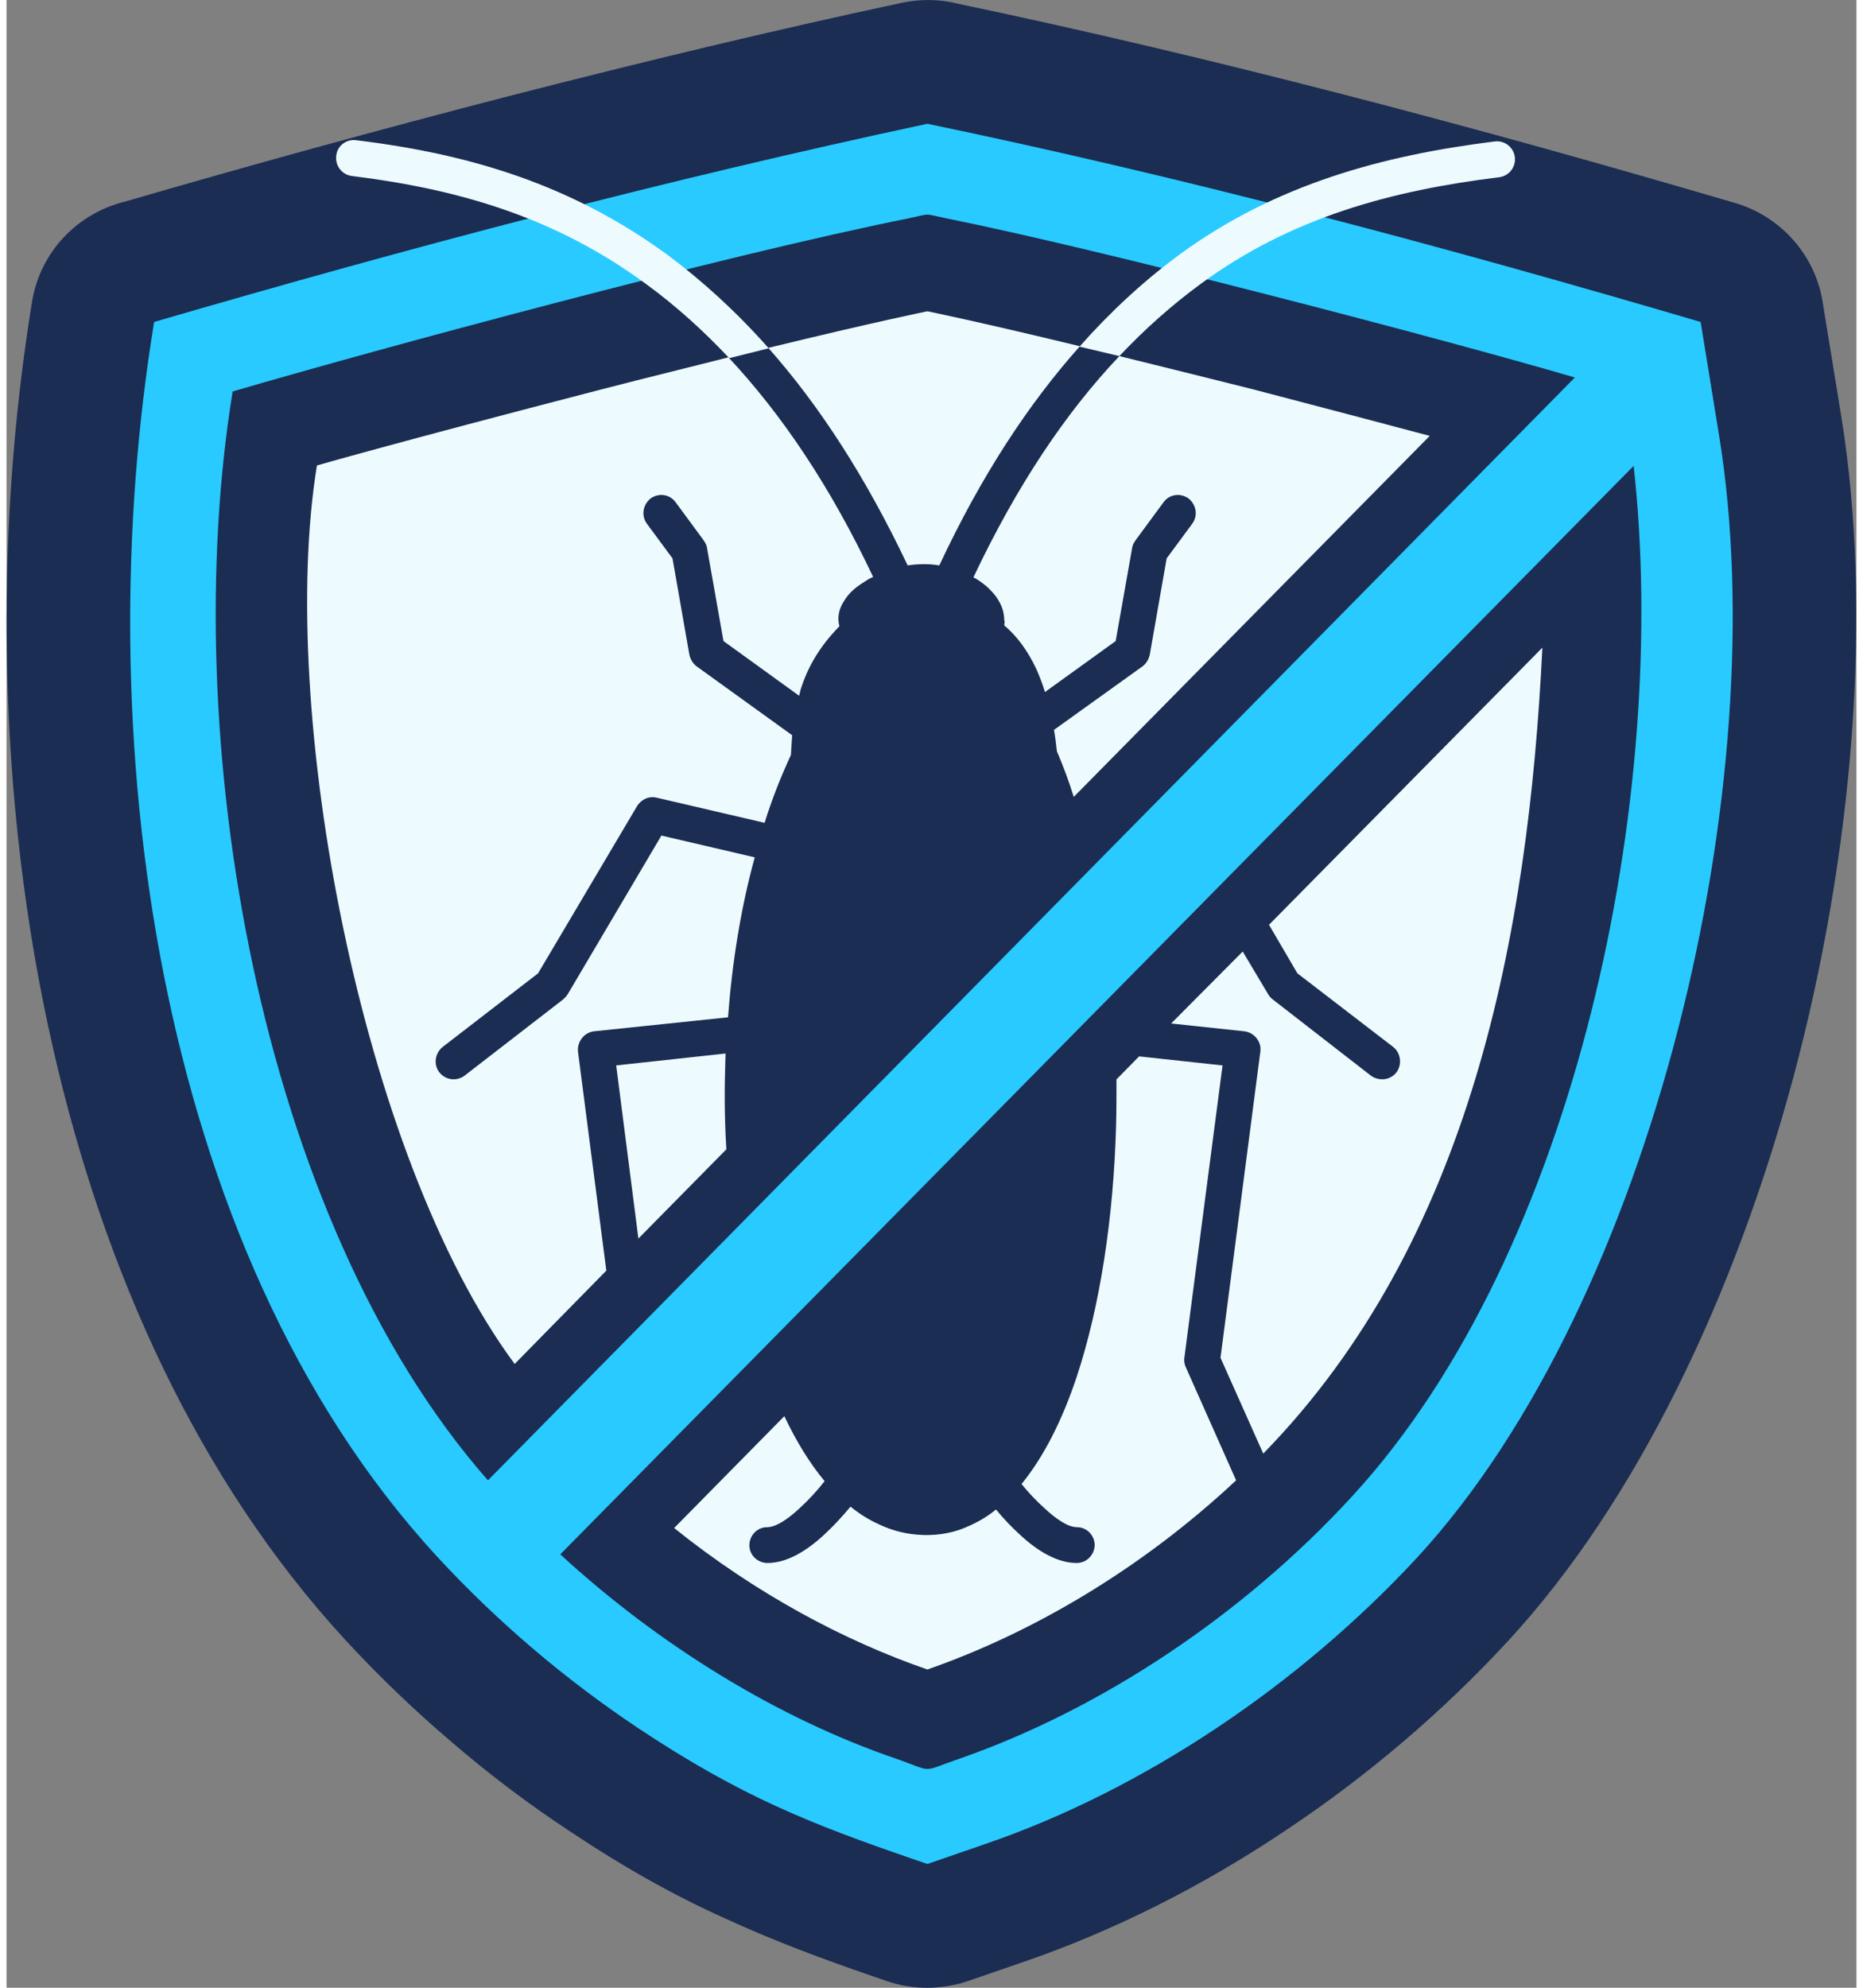 <?xml version="1.0" encoding="UTF-8"?>
<!DOCTYPE svg PUBLIC "-//W3C//DTD SVG 1.1//EN" "http://www.w3.org/Graphics/SVG/1.1/DTD/svg11.dtd">
<!-- Creator: CorelDRAW 2021 (64-Bit) -->
<svg xmlns="http://www.w3.org/2000/svg" xml:space="preserve" width="45px" height="48px" version="1.1" shape-rendering="geometricPrecision" text-rendering="geometricPrecision" image-rendering="optimizeQuality" fill-rule="evenodd" clip-rule="evenodd"
viewBox="0 0 45 48.34"
 xmlns:xlink="http://www.w3.org/1999/xlink"
 xmlns:xodm="http://www.corel.com/coreldraw/odm/2003">
 <rect x="0" y="0" width="45" height="48.34" fill="#808080" stroke="none"/>
 <g id="Layer_x0020_1">
  <g id="_1952153607744">
   <path fill="#1B2D52" fill-rule="nonzero" d="M21.07 48.06c-1.27,-0.44 -2.36,-0.84 -3.6,-1.41 -1.22,-0.55 -2.41,-1.21 -3.79,-2.13 -0.97,-0.64 -1.93,-1.36 -2.87,-2.17 -0.89,-0.76 -1.75,-1.58 -2.57,-2.47 -3.59,-3.9 -5.87,-8.97 -7.1,-14.35 -1.39,-6.06 -1.44,-12.56 -0.52,-18.19 0.2,-1.23 1.12,-2.16 2.27,-2.44 3.06,-0.89 6.15,-1.74 9.32,-2.56 3.27,-0.84 6.47,-1.61 9.56,-2.27 0.47,-0.1 0.94,-0.09 1.37,0.02 3.15,0.66 6.3,1.41 9.47,2.23 3.21,0.83 6.35,1.71 9.45,2.62 1.17,0.35 1.98,1.35 2.13,2.48l0.44 2.7c0.77,4.74 0.3,10.62 -1.17,16.1 -1.42,5.27 -3.79,10.27 -6.91,13.66 -1.61,1.75 -3.47,3.33 -5.46,4.65 -2,1.34 -4.13,2.41 -6.26,3.15l-1.45 0.5c-0.66,0.22 -1.35,0.21 -1.96,0 -0.12,-0.04 -0.23,-0.08 -0.35,-0.12z"/>
   <path fill="#EDFBFF" fill-rule="nonzero" d="M22.4 7.57c0,0 1.19,0.24 3.71,0.85 -1.25,1.4 -2.4,3.15 -3.42,5.33 -0.12,-0.02 -0.24,-0.03 -0.37,-0.03 -0.13,0 -0.27,0.01 -0.4,0.03 -1.02,-2.15 -2.15,-3.89 -3.39,-5.29 2.63,-0.64 3.87,-0.89 3.87,-0.89zm4.67 1.09c0.94,0.23 2.02,0.5 3.26,0.81 1.83,0.48 3.24,0.85 4.29,1.13l-8.66 8.78c-0.12,-0.39 -0.26,-0.76 -0.41,-1.11 -0.02,-0.18 -0.04,-0.35 -0.07,-0.52l2.16 -1.55c0.09,-0.07 0.15,-0.18 0.17,-0.28l0 0 0.41 -2.34 0.62 -0.84c0.15,-0.2 0.1,-0.47 -0.09,-0.62 -0.2,-0.14 -0.47,-0.1 -0.61,0.1l-0.67 0.91c-0.04,0.06 -0.08,0.12 -0.09,0.2l-0.4 2.26 -1.72 1.24c-0.06,-0.2 -0.13,-0.38 -0.21,-0.56 -0.21,-0.45 -0.48,-0.81 -0.78,-1.06 0,-0.04 0.01,-0.07 0.01,-0.11l-0.01 0c0,-0.17 -0.04,-0.33 -0.13,-0.48 -0.07,-0.13 -0.18,-0.25 -0.3,-0.36 -0.1,-0.08 -0.2,-0.16 -0.32,-0.22 1.06,-2.24 2.25,-4.01 3.55,-5.38zm10.29 7.09c-0.34,6.98 -1.74,14.43 -6.79,19.6l-1.04 -2.33 0.97 -7.45c0.03,-0.24 -0.15,-0.46 -0.39,-0.49l-1.78 -0.19 1.74 -1.75 0.62 1.04c0.03,0.06 0.08,0.1 0.13,0.14l2.37 1.84c0.2,0.14 0.47,0.11 0.62,-0.08 0.14,-0.19 0.11,-0.47 -0.08,-0.62l-2.33 -1.79 -0.69 -1.18 6.65 -6.74zm-7.45 20.25c-2.34,2.19 -5.01,3.73 -7.51,4.6 -2.03,-0.7 -4.18,-1.85 -6.16,-3.44l2.68 -2.72c0.29,0.61 0.62,1.15 0.98,1.58 -0.18,0.23 -0.39,0.46 -0.61,0.66 -0.28,0.26 -0.57,0.46 -0.79,0.46 -0.24,0 -0.43,0.2 -0.43,0.44 0,0.24 0.2,0.43 0.44,0.43 0.47,0 0.95,-0.29 1.37,-0.68 0.23,-0.21 0.45,-0.45 0.65,-0.69 0.21,0.17 0.43,0.31 0.67,0.42 0.35,0.17 0.72,0.26 1.11,0.27 0.39,0.01 0.76,-0.06 1.1,-0.22 0.23,-0.1 0.45,-0.23 0.66,-0.4 0.18,0.22 0.38,0.43 0.59,0.62 0.42,0.39 0.9,0.68 1.37,0.68 0.24,0 0.43,-0.19 0.44,-0.43 0,-0.24 -0.19,-0.44 -0.43,-0.44 -0.22,0 -0.51,-0.2 -0.79,-0.46 -0.2,-0.18 -0.39,-0.38 -0.56,-0.59 0.54,-0.66 0.99,-1.55 1.34,-2.6 0.57,-1.72 0.9,-3.88 0.96,-6.12 0.01,-0.37 0.01,-0.75 0.01,-1.12l0.55 -0.56 2.03 0.22 -0.93 7.12c-0.01,0.09 0.01,0.17 0.05,0.25l1.21 2.72zm-14.54 -5.88l-0.54 -4.21 2.66 -0.29c0,0.13 -0.01,0.25 -0.01,0.37 -0.02,0.66 -0.01,1.32 0.03,1.96l-2.14 2.17zm-3.01 3.05c-3.76,-5.08 -5.77,-15.97 -4.81,-21.85 0,0 1.79,-0.52 6.92,-1.85 1.16,-0.3 2.19,-0.55 3.09,-0.78 1.29,1.38 2.47,3.12 3.52,5.34 -0.1,0.04 -0.18,0.1 -0.26,0.15 -0.19,0.12 -0.34,0.26 -0.43,0.41 -0.14,0.2 -0.19,0.42 -0.13,0.64 -0.46,0.47 -0.74,0.94 -0.91,1.44 -0.03,0.08 -0.05,0.16 -0.07,0.25l-1.84 -1.33 -0.4 -2.26c-0.01,-0.08 -0.05,-0.14 -0.09,-0.2l-0.67 -0.91c-0.14,-0.2 -0.41,-0.24 -0.61,-0.1 -0.19,0.15 -0.24,0.42 -0.09,0.62l0.62 0.84 0.41 2.34 0 0c0.02,0.1 0.08,0.21 0.17,0.28l2.33 1.68c-0.01,0.15 -0.02,0.32 -0.03,0.48 -0.24,0.52 -0.46,1.07 -0.64,1.65l-2.62 -0.61c-0.19,-0.05 -0.38,0.04 -0.48,0.2l-2.41 4.07 -2.32 1.79c-0.19,0.15 -0.23,0.43 -0.08,0.62 0.15,0.19 0.42,0.22 0.61,0.08l2.38 -1.84c0.05,-0.04 0.09,-0.08 0.13,-0.14l2.28 -3.86 2.27 0.53c-0.34,1.24 -0.55,2.56 -0.65,3.89l-3.26 0.34c-0.24,0.03 -0.41,0.25 -0.39,0.49l0.69 5.33 -2.23 2.27z"/>
   <path fill="#29CAFF" fill-rule="nonzero" d="M22.05 45.21c-2.47,-0.85 -4.19,-1.52 -6.71,-3.2 -1.69,-1.13 -3.36,-2.52 -4.88,-4.17 -6.93,-7.53 -8.48,-20.19 -6.87,-30.01 6.24,-1.82 12.45,-3.46 18.81,-4.82 6.35,1.32 12.59,2.99 18.81,4.82l0.45 2.77c1.37,8.42 -1.61,21.03 -7.32,27.25 -2.9,3.14 -6.69,5.67 -10.49,6.98l-1.45 0.5 -0.35 -0.12zm-10.34 -9.21l26.44 -26.82c-3.28,-0.96 -11.5,-3.11 -15.29,-3.87 -0.57,-0.12 -0.35,-0.12 -0.92,0 -4.53,0.91 -12.85,3.16 -16.44,4.21 -1.35,8.31 0.59,20.09 6.21,26.48zm27.87 -24.67l-26.11 26.47c2.4,2.21 5.3,3.99 8.17,4.97 0.94,0.33 0.58,0.33 1.51,0.01 3.47,-1.2 6.95,-3.52 9.59,-6.4 5.47,-5.95 7.73,-17.06 6.84,-25.05z"/>
   <path fill="#EDFBFF" fill-rule="nonzero" d="M17.58 8.71c-0.65,-0.69 -1.32,-1.29 -2.02,-1.8 -2.21,-1.63 -4.57,-2.31 -7.16,-2.63 -0.24,-0.03 -0.41,-0.25 -0.38,-0.49 0.02,-0.24 0.24,-0.41 0.48,-0.38 2.74,0.33 5.23,1.07 7.58,2.79 0.86,0.64 1.68,1.39 2.46,2.27l-0.96 0.24z"/>
   <path fill="#EDFBFF" fill-rule="nonzero" d="M26.1 8.43c0.77,-0.87 1.58,-1.61 2.42,-2.23 2.35,-1.72 4.95,-2.42 7.68,-2.76 0.24,-0.03 0.46,0.14 0.49,0.38 0.03,0.24 -0.14,0.46 -0.38,0.49 -2.6,0.32 -5.06,0.97 -7.27,2.6 -0.68,0.5 -1.34,1.08 -1.97,1.75l-0.97 -0.23z"/>
  </g>
 </g>
</svg>

